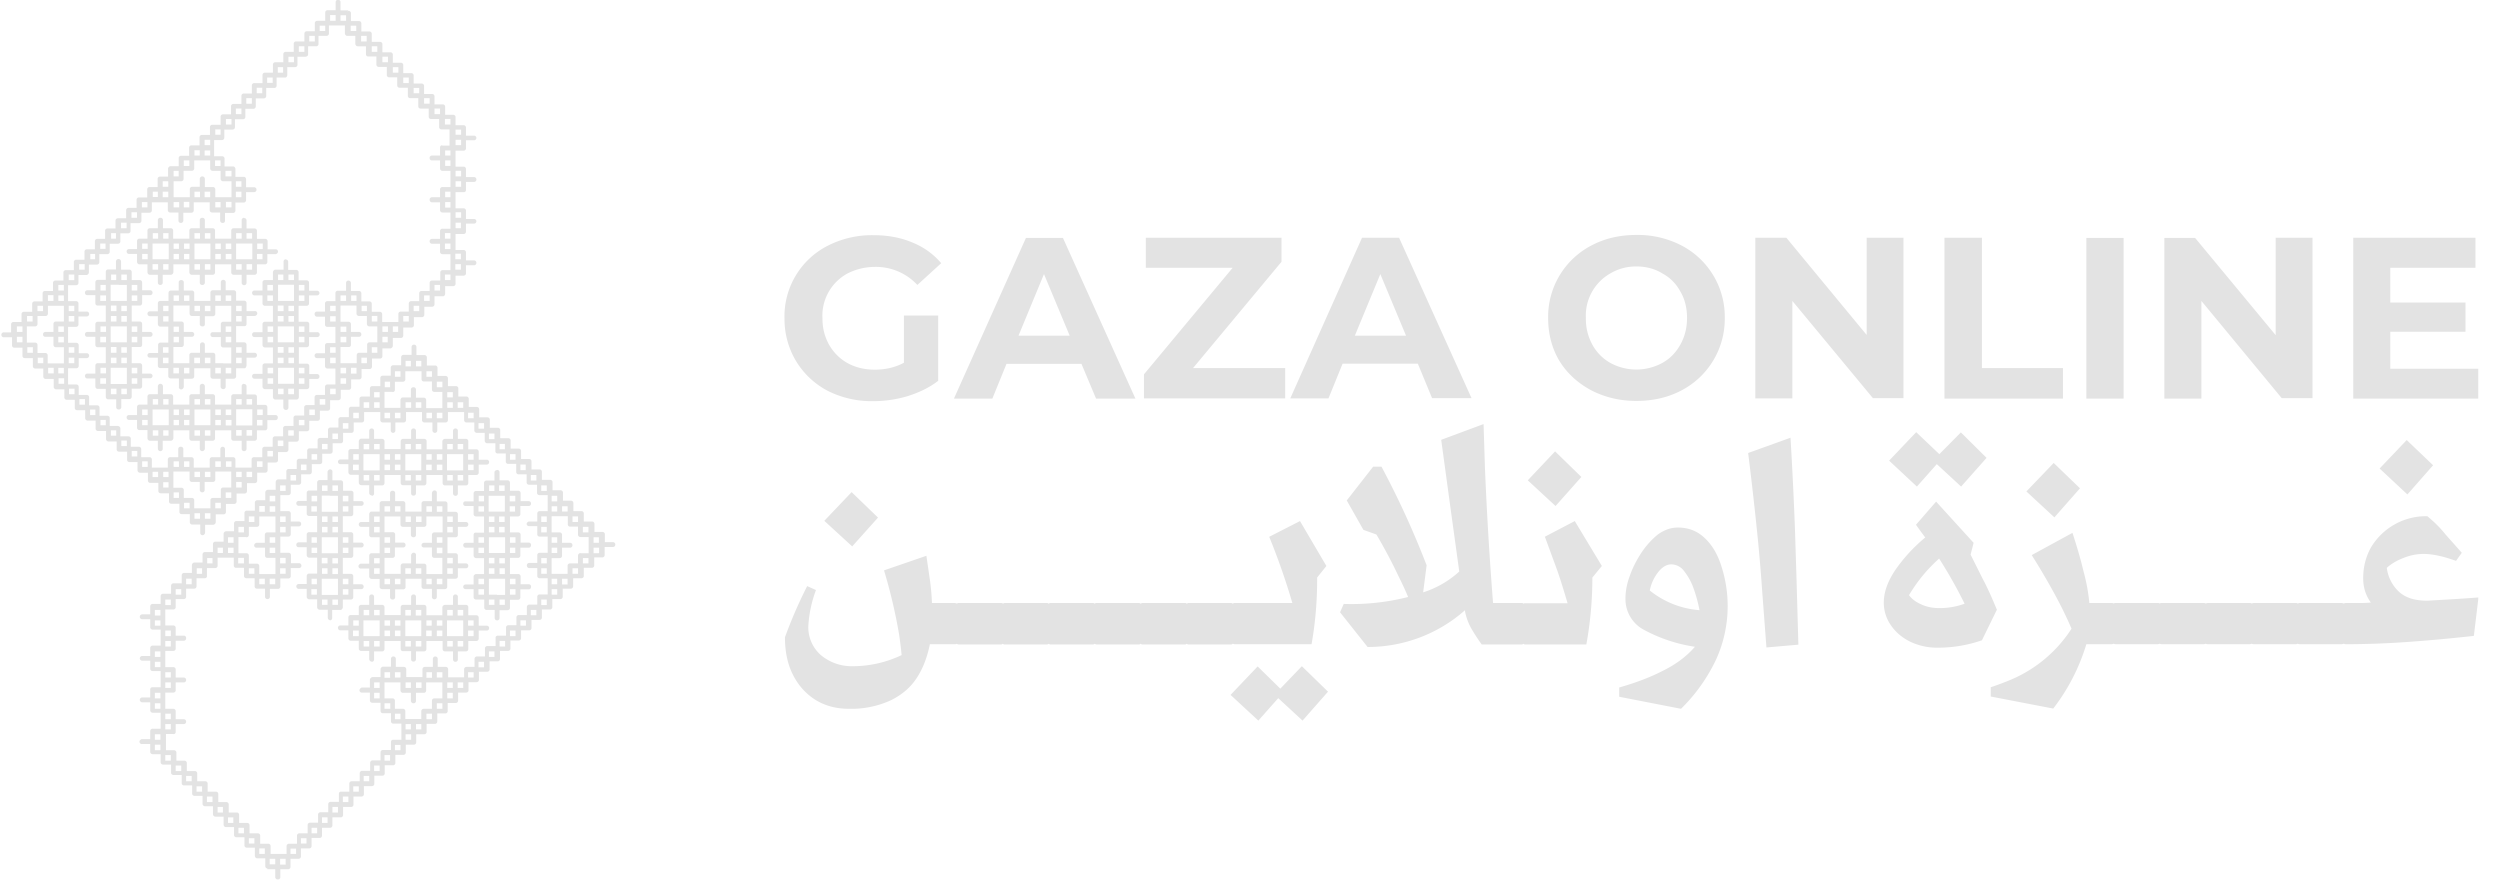 <svg xmlns="http://www.w3.org/2000/svg" width="108" height="38" fill="none"><g fill="#e3e3e3" clip-path="url(#a)"><path d="M10.62 15.86a.1.1 0 0 0 .03-.07v-.34H11a.1.1 0 0 0 .07-.03.1.1 0 0 0 .03-.08.1.1 0 0 0-.1-.1h-.35v-.35a.1.1 0 0 0-.1-.1h-.35v-.7h.35a.1.1 0 0 0 .07-.02.1.1 0 0 0 .03-.08v-.34H11a.1.1 0 0 0 .07-.03.1.1 0 0 0-.08-.18h-.34v-.35a.1.1 0 0 0-.1-.1h-.35v-.35a.1.1 0 0 0-.1-.1h-.35v-.34a.1.1 0 0 0-.11-.11.1.1 0 0 0-.1.1v.35h-.35a.1.1 0 0 0-.1.1V13h-.7v-.34a.1.1 0 0 0-.1-.11h-.35v-.34a.1.1 0 0 0-.1-.11.1.1 0 0 0-.12.1v.35h-.34a.1.1 0 0 0-.1.1V13h-.35a.1.1 0 0 0-.11.1v.35h-.35a.1.1 0 0 0-.1.1c0 .06.05.11.1.11h.35V14c0 .06.05.11.1.11h.35v.69h-.34a.1.1 0 0 0-.1.1v.35h-.35a.1.1 0 0 0-.11.1c0 .06.05.1.1.1h.35v.35c0 .06.05.1.1.1h.35v.35c0 .06.05.1.11.1h.35v.35a.1.1 0 0 0 .18.08.12.12 0 0 0 .03-.08v-.34h.35a.1.1 0 0 0 .1-.1v-.35h.7v.34c0 .06.04.11.1.11h.34v.34c0 .06.05.11.11.11a.1.1 0 0 0 .08-.03.1.1 0 0 0 .03-.08v-.34h.34a.1.1 0 0 0 .08-.03.1.1 0 0 0 .03-.08v-.34h.34a.1.1 0 0 0 .08-.03Zm-.18-.86v.24h-.24V15zm-.45-.21h-.24v-.24h.24zm0-.45h-.24v-.24h.24zm.45-.45h-.24v-.24h.24zm0-.68v.23h-.24v-.23zm-.45-.45V13h-.24v-.24zm-.69 0h.24V13H9.3zm-.21.45v.23h-.24v-.23zm-.45 0v.23H8.4v-.23zm-.46-.45V13h-.23v-.24zm-.68 0h.23V13H7.5zm-.45.45h.23v.23h-.23zm0 .68v-.23h.23v.23zm.45.22h.23v.23H7.5zm0 .44h.23v.24H7.5zm-.46.45h.24v.24h-.24zm0 .69v-.24h.24v.24zm.45.44v-.24h.24v.24H7.5Zm.7 0h-.24v-.24h.23v.24Zm.2-.44v-.24h.25v.24H8.4Zm.46 0v-.24h.24v.24zm.45.44v-.24h.24v.24zm.69 0h-.24v-.24h.24zm-.35-.44H9.3v-.35a.1.1 0 0 0-.11-.1h-.34v-.35a.1.1 0 0 0-.11-.1.1.1 0 0 0-.1.1v.35h-.35a.1.1 0 0 0-.11.1v.35h-.69v-.7h.34a.1.1 0 0 0 .11-.1v-.34h.35a.1.1 0 0 0 .07-.03.1.1 0 0 0 .03-.07.1.1 0 0 0-.1-.11h-.35V14a.1.1 0 0 0-.1-.11h-.35v-.69h.7v.34c0 .06.04.11.1.11h.34V14c0 .06.05.1.11.1a.1.1 0 0 0 .08-.02.1.1 0 0 0 .03-.08v-.34h.34a.1.1 0 0 0 .08-.03.1.1 0 0 0 .03-.07v-.35h.69v.69h-.35a.1.1 0 0 0-.1.1v.35h-.35a.1.1 0 0 0-.1.1c0 .06.04.11.1.11h.35v.35c0 .05.04.1.1.1h.35v.69h-.35Zm.56-.24h.24v.24h-.24zm4.86-15h-.35V.1a.1.1 0 0 0-.1-.11.1.1 0 0 0-.11.1v.35h-.35a.1.1 0 0 0-.1.1V.9h-.35a.1.1 0 0 0-.1.1v.35h-.35a.1.1 0 0 0-.1.1v.34h-.35a.1.1 0 0 0-.11.11v.34h-.35a.1.1 0 0 0-.1.11v.34h-.35a.1.1 0 0 0-.1.1v.35h-.35a.1.1 0 0 0-.1.1v.35h-.35a.1.1 0 0 0-.11.1v.35h-.35a.1.1 0 0 0-.1.1v.35h-.35a.1.1 0 0 0-.1.1v.35h-.35a.1.1 0 0 0-.1.1v.35h-.35a.1.1 0 0 0-.11.1v.34h-.35a.1.1 0 0 0-.1.11v.34h-.35a.1.1 0 0 0-.1.1v.35h-.35a.1.1 0 0 0-.1.1v.35h-.35c-.06 0-.1.05-.11.1v.35h-.34a.1.1 0 0 0-.11.1v.35h-.35a.1.1 0 0 0-.1.1v.35H6a.1.1 0 0 0-.1.1v.35h-.35a.1.1 0 0 0-.1.1v.35H5.1a.1.1 0 0 0-.11.1v.34h-.35a.1.1 0 0 0-.1.11v.34H4.2a.1.1 0 0 0-.1.1v.35h-.35a.1.1 0 0 0-.1.1v.35H3.3a.1.1 0 0 0-.11.1v.35h-.35a.1.1 0 0 0-.1.1v.35h-.35a.1.1 0 0 0-.1.1v.35h-.35a.1.1 0 0 0-.1.1v.35h-.35a.1.1 0 0 0-.1.1v.35h-.35a.1.1 0 0 0-.11.1v.34H.58a.1.1 0 0 0-.1.11v.34h-.3a.1.1 0 0 0-.12.11c0 .06.05.1.1.1h.36v.35c0 .06.04.1.1.1h.35v.35c0 .06.04.1.1.1h.35v.35c0 .06.05.1.1.1h.35v.35c0 .06.05.1.1.1h.35v.35c0 .05.05.1.11.1h.35v.35c0 .05.04.1.1.1h.35v.35c0 .06.04.1.1.1h.35v.35c0 .05.05.1.1.1h.35v.35c0 .05.05.1.1.1h.35v.34c0 .06.05.11.1.11h.36v.34c0 .06.04.1.1.1h.35v.35c0 .06.04.1.1.1h.35v.35c0 .06.05.11.1.11h.35v.34c0 .06.05.1.1.1h.35v.35c0 .06.05.1.11.1h.35v.35c0 .06.04.1.1.1h.35v.35c0 .06.04.1.1.1h.35v.35c0 .06.05.1.1.1h.35v.35a.1.1 0 0 0 .18.07.1.1 0 0 0 .03-.07v-.34h.35c.03 0 .06-.02.08-.04a.1.1 0 0 0 .03-.07v-.34h.34a.1.1 0 0 0 .1-.1v-.35h.35c.03 0 .06-.01.08-.03a.1.1 0 0 0 .03-.08v-.34h.34a.1.1 0 0 0 .08-.03.1.1 0 0 0 .03-.07v-.35H11a.1.1 0 0 0 .11-.1v-.35h.35a.1.1 0 0 0 .07-.03.1.1 0 0 0 .03-.07v-.34h.35a.1.1 0 0 0 .1-.11v-.34h.35c.03 0 .05-.02.07-.03a.1.1 0 0 0 .03-.08v-.34h.35a.1.1 0 0 0 .1-.1v-.35h.35a.1.1 0 0 0 .1-.1v-.35h.35c.03 0 .06-.01.08-.03a.1.1 0 0 0 .03-.07v-.34h.34a.1.1 0 0 0 .1-.11v-.34h.35c.03 0 .06-.02.08-.03a.12.12 0 0 0 .03-.08v-.34h.34a.1.1 0 0 0 .08-.03.1.1 0 0 0 .03-.08v-.34h.35a.1.1 0 0 0 .07-.03.1.1 0 0 0 .03-.08v-.34h.35c.03 0 .05 0 .07-.03a.1.1 0 0 0 .03-.07v-.35h.35a.1.1 0 0 0 .1-.1v-.34h.35c.03 0 .05-.02.07-.04a.1.1 0 0 0 .03-.07v-.34h.35a.1.1 0 0 0 .1-.1v-.35h.35c.03 0 .06-.01.08-.03a.1.1 0 0 0 .03-.08v-.34h.34a.1.1 0 0 0 .08-.03.1.1 0 0 0 .03-.07v-.35h.34a.1.1 0 0 0 .1-.1v-.35h.35a.1.1 0 0 0 .08-.03.12.12 0 0 0 .03-.07v-.34h.34a.1.1 0 0 0 .11-.11v-.34h.34c.04 0 .06-.02.08-.03a.1.1 0 0 0 .03-.08v-.34h.35a.1.1 0 0 0 .1-.1.1.1 0 0 0-.1-.11h-.35v-.35a.1.1 0 0 0-.1-.1h-.35v-.69h.34c.04 0 .06-.01.08-.03a.1.1 0 0 0 .03-.07v-.35h.35a.1.1 0 0 0 .07-.03.1.1 0 0 0 .03-.07.1.1 0 0 0-.1-.1h-.35V9.1a.1.1 0 0 0-.1-.1h-.35v-.7h.34a.1.1 0 0 0 .08-.02.1.1 0 0 0 .03-.08v-.34h.35a.1.1 0 0 0 .07-.03.1.1 0 0 0 .03-.08.1.1 0 0 0-.1-.1h-.35V7.3a.1.1 0 0 0-.1-.1h-.35v-.69h.34a.1.1 0 0 0 .08-.03.1.1 0 0 0 .03-.07v-.35h.35a.1.1 0 0 0 .07-.03.1.1 0 0 0 .03-.07.1.1 0 0 0-.1-.1h-.35v-.35a.1.1 0 0 0-.1-.1h-.35v-.35a.1.1 0 0 0-.11-.1h-.34v-.35a.1.1 0 0 0-.11-.1h-.35v-.35a.1.1 0 0 0-.1-.1h-.35v-.35a.1.1 0 0 0-.1-.1h-.35v-.34a.1.1 0 0 0-.1-.11h-.35v-.34a.1.1 0 0 0-.1-.11h-.35v-.35a.1.1 0 0 0-.11-.1h-.34v-.34a.1.1 0 0 0-.11-.11h-.35v-.34a.1.1 0 0 0-.1-.11h-.35v-.34a.1.1 0 0 0-.1-.11h-.35V.58a.1.1 0 0 0-.1-.11l-.05.03.04-.05Zm-.8.2h.24V.9h-.24V.66Zm-.45.46h.24v.23h-.24zm-.45.44h.24v.24h-.24zm-.45.45h.24v.24h-.24zm-.45.45h.24v.24h-.24zM12 2.9h.23v.24H12zm-.46.45h.24v.23h-.24zm-.45.44h.24v.24h-.24V3.8Zm-.45.45h.24v.24h-.24zm-.45.45h.24v.24h-.24zm-.45.45H10v.24h-.24v-.24Zm-.45.45h.24v.23H9.3V5.6Zm-.45.45h.24v.23h-.24zm.24.45v.23h-.24V6.5h.24Zm1.11 1.58v-.24h.24v.24zm.24.2v.25h-.24v-.24h.24Zm-.69-.65v-.24H10v.24h-.24Zm-.45-.45v-.24h.24v.24H9.3Zm-.9-.68h.24v.23H8.4V6.5Zm-.45.44h.24v.24h-.24zm-.45.45h.23v.24H7.5v-.24Zm.34.45a.1.1 0 0 0 .1-.1v-.35h.35c.03 0 .06-.01.08-.03a.1.1 0 0 0 .03-.07v-.35h.69v.35c0 .05.05.1.1.1h.35v.35c0 .05.05.1.1.1H10v.69h-.7v-.34a.1.1 0 0 0-.1-.1h-.35v-.35a.1.1 0 0 0-.22 0v.34H8.3a.1.1 0 0 0-.1.1v.35h-.7v-.69h.35Zm1.01.45h.24v.24h-.24zm-.21.24H8.4v-.24h.24v.24Zm.9.2v.24H9.3v-.23h.24Zm.21 0H10v.24h-.24v-.23Zm-1.8 0h.24v.24h-.24v-.23Zm-.22.24H7.5v-.23h.24v.23Zm-.69-1.13h.24v.24h-.24zm.24.45v.24h-.24v-.24zm-.69 0h.24v.23H6.6v-.23Zm-.45.45h.24v.23h-.24zm-.45.44h.24v.24h-.24zm-.45.45h.24v.24h-.24zm-.45.45h.23v.24H4.8v-.24Zm-.45.45h.23v.23h-.23zm-.45.45h.23v.23H3.9v-.23Zm-.46.44h.24v.24h-.24zm-.45.45h.24v.24h-.24zm-.45.45h.24v.24h-.24zm.24.45V13h-.24v-.24zm.21.68v-.23h.24v.23zm.24.21v.24h-.24v-.24zm-1.14-.9h.24V13h-.24v-.24Zm-.45.46h.24v.23h-.24zm-.45.44h.24v.24h-.24zm.34.45a.1.1 0 0 0 .08-.03.1.1 0 0 0 .03-.07v-.35h.34a.1.1 0 0 0 .11-.1v-.34h.69v.68h-.35a.1.1 0 0 0-.1.11v.34h-.35a.1.1 0 0 0-.1.11c0 .06.04.1.1.1h.35v.35c0 .06.05.1.1.1h.35v.7h-.7v-.35a.1.1 0 0 0-.1-.1h-.34v-.35a.1.1 0 0 0-.11-.1h-.35v-.7zm1.46 1.14V15h.24v.24zm.24.2v.25h-.24v-.24h.24Zm-.5-.65h-.19v-.24h.24v.24zm-.19-.45v-.24h.24v.24zm.24 1.55v.24h-.24v-.24zM.73 14.1h.24v.24H.73zm0 .69v-.24h.24v.24zm.45.45V15h.24v.24zm.45.45v-.24h.24v.24zm.45.44v-.24h.24v.24zm.45.45v-.24h.24v.24zm.45.45v-.24h.24v.24zm.45.45v-.24h.24v.24zm.46.45v-.24h.23v.24H3.9Zm.45.45v-.24h.23v.23h-.23Zm.45.44v-.23h.23v.23H4.8Zm.45.45v-.24h.24v.24zm.45.45v-.24h.24v.24zm.45.45v-.24h.24v.24zm.45.44v-.23h.24v.23H6.6Zm.46-.23h.23v.23h-.23zm0 .68v-.23h.23v.23zm.45.45v-.24h.23v.24zm.45.45v-.24h.24v.24zm.45.45v-.24h.24v.24zm.69 0h-.24v-.24h.24zm.45-.45H9.3v-.24h.24zm.45-.45h-.24v-.24h.24zm-.35-.45a.1.1 0 0 0-.1.1v.35h-.35a.1.1 0 0 0-.1.1v.35h-.7v-.34a.1.1 0 0 0-.1-.11h-.35v-.34a.1.1 0 0 0-.1-.1h-.35v-.7h.7v.35c0 .05.04.1.1.1h.34v.35c0 .05.05.1.11.1a.1.1 0 0 0 .1-.1v-.35h.35a.1.1 0 0 0 .08-.03.1.1 0 0 0 .03-.07v-.35h.69v.69h-.34Zm-1-.45H8.4v-.23h.24zm.21-.23h.24v.23h-.24zm-.9-.21v-.24h.23v.24zm-.22 0H7.5v-.24h.23zm1.8 0H9.3v-.24h.24v.24Zm.22-.24H10v.24h-.24v-.24Zm.7 1.13h-.25v-.24h.24v.24Zm-.25-.45v-.23h.24v.23zm.7 0h-.25v-.23h.24v.23Zm.44-.44h-.24v-.24h.24zm.45-.45h-.24v-.24h.24zm.45-.45H12v-.24h.24zm.46-.45h-.25v-.23h.24v.23Zm.45-.45h-.24v-.23h.24zm.45-.44h-.24v-.24h.24zm.45-.45h-.24v-.24h.24zm.45-.45h-.24v-.24h.24zm.45-.45h-.24v-.24h.24zm-.24-.45v-.24h.24v.24zm-.21-.68v.24h-.24v-.24zm-.24-.21V15h.24v.24zm1.14.9h-.24v-.25h.24v.24Zm.45-.45h-.24v-.24h.24zm.45-.45h-.24V15h.24zm-.34-.45a.1.1 0 0 0-.1.1v.35h-.35a.1.1 0 0 0-.1.1v.35h-.7v-.7h.34c.03 0 .06 0 .08-.02a.1.1 0 0 0 .03-.07v-.35h.35a.1.1 0 0 0 .07-.03.1.1 0 0 0 .03-.07.1.1 0 0 0-.1-.11h-.35V14a.1.1 0 0 0-.1-.1h-.35v-.7h.69v.35c0 .05.05.1.1.1h.35V14c0 .05.05.1.1.1h.35v.69zm-1.46-1.13v.23h-.24v-.23zm-.24-.22v-.23h.24v.23zm.7.67v.23h-.25v-.23h.24Zm0 .44v.24h-.25v-.24h.24Zm.66-1.1v-.24h.23v.23h-.23Zm.68.2v.24h-.24v-.24zM15.17 13v-.24h.23V13zm-.22 0h-.24v-.24h.24zm1.8 1.79h-.23v-.24h.23zm-.23-.45v-.24h.24v.24zm.69 0h-.24v-.24h.23v.24Zm.45-.45h-.24v-.24h.24zm.45-.45h-.24v-.23h.24zm.45-.44h-.24v-.24h.24zm.45-.45h-.24v-.24h.24zm.45-.45h-.24v-.24h.24zm.45-.45h-.24v-.24h.24zm0-.68v.23h-.24v-.24h.24Zm-.45-.21h-.24v-.24h.24zm0-.45h-.24v-.24h.24zm.46-.45h-.24v-.24h.23v.24Zm0-.69v.24h-.24v-.24zm-.46-.2h-.23v-.24h.23v.23Zm0-.45h-.23v-.24h.23zm.46-.45h-.24v-.24h.24zm0-.69v.24h-.24v-.24zm-.46-.21h-.23v-.24h.23zm0-.45h-.23V6.5h.23v.23Zm-.34-.45a.1.1 0 0 0-.11.11v.34h-.34a.1.1 0 0 0-.11.11c0 .06.04.1.1.1h.35v.35c0 .06.05.1.1.1h.35v.7h-.34a.1.1 0 0 0-.11.1v.34h-.35a.1.1 0 0 0-.1.1c0 .07.04.12.1.12h.35v.34c0 .06.05.1.1.1h.35v.7h-.34a.1.1 0 0 0-.11.1v.34h-.35a.1.1 0 0 0-.1.1c0 .07.05.11.1.11h.35v.35c0 .06.05.1.1.1h.35v.69h-.34a.1.1 0 0 0-.1.1v.35h-.35a.1.1 0 0 0-.11.1v.35h-.35a.1.1 0 0 0-.1.1v.34h-.35a.1.1 0 0 0-.1.11v.34h-.35a.1.1 0 0 0-.1.1v.35h-.7v-.34a.1.1 0 0 0-.1-.1h-.35v-.35a.1.1 0 0 0-.1-.1h-.35v-.35a.1.1 0 0 0-.11-.1h-.34v-.35c0-.06-.06-.1-.11-.1a.1.1 0 0 0-.1.1v.34h-.35a.1.1 0 0 0-.11.11v.34h-.35a.1.1 0 0 0-.1.1v.35h-.35a.1.1 0 0 0-.1.1c0 .07.04.12.1.12h.35v.34c0 .06.04.1.1.1h.35v.7h-.35a.1.1 0 0 0-.1.1v.34h-.35a.1.1 0 0 0-.1.1c0 .06.04.11.1.11h.35v.35c0 .05.05.1.1.1h.35v.69h-.34a.1.1 0 0 0-.11.1v.35h-.35a.1.1 0 0 0-.1.1v.34h-.35a.1.1 0 0 0-.1.11v.34h-.35a.1.1 0 0 0-.11.11v.34h-.35a.1.1 0 0 0-.1.11v.34h-.35a.1.1 0 0 0-.1.1v.35h-.35a.1.1 0 0 0-.1.1v.35h-.35a.1.1 0 0 0-.11.1v.35h-.7v-.35a.1.1 0 0 0-.1-.1h-.35v-.35a.1.1 0 0 0-.1-.1.1.1 0 0 0-.1.1v.35h-.35a.1.1 0 0 0-.11.1v.35h-.69v-.35a.1.1 0 0 0-.1-.1h-.35v-.35a.1.1 0 0 0-.1-.1.1.1 0 0 0-.12.1v.35h-.34a.1.1 0 0 0-.11.1v.35h-.69v-.35a.1.1 0 0 0-.1-.1H6.1v-.35a.1.1 0 0 0-.1-.1h-.35v-.34a.1.1 0 0 0-.1-.11H5.2v-.34c0-.06-.05-.1-.11-.11h-.35v-.34a.1.1 0 0 0-.1-.1H4.3v-.35a.1.1 0 0 0-.1-.1h-.35v-.35a.1.1 0 0 0-.1-.1H3.4v-.35a.1.1 0 0 0-.11-.1h-.35v-.7h.35a.1.1 0 0 0 .08-.03.1.1 0 0 0 .03-.07v-.34h.34a.1.1 0 0 0 .08-.03.1.1 0 0 0 .03-.08.1.1 0 0 0-.1-.1H3.4v-.35a.1.1 0 0 0-.11-.1h-.35v-.69h.35a.1.1 0 0 0 .07-.03.1.1 0 0 0 .03-.08v-.34h.35a.1.1 0 0 0 .08-.03.1.1 0 0 0 .03-.07.1.1 0 0 0-.11-.11h-.35v-.34a.1.1 0 0 0-.1-.11h-.35v-.69h.35a.1.1 0 0 0 .1-.1v-.34h.35a.1.1 0 0 0 .07-.04.1.1 0 0 0 .03-.07v-.34h.35a.1.1 0 0 0 .07-.03.1.1 0 0 0 .03-.08v-.34h.35a.1.1 0 0 0 .07-.03.1.1 0 0 0 .03-.08v-.34h.35c.03 0 .06-.01.08-.03a.1.1 0 0 0 .03-.07v-.35h.34a.1.1 0 0 0 .1-.1v-.34H6a.1.1 0 0 0 .08-.03.1.1 0 0 0 .03-.08v-.34h.34a.1.1 0 0 0 .08-.03.1.1 0 0 0 .03-.08v-.34h.69v.34c0 .06.05.1.1.1h.36v.35c0 .06.04.1.1.1a.1.1 0 0 0 .07-.02.12.12 0 0 0 .04-.08v-.34h.34a.1.1 0 0 0 .08-.03.1.1 0 0 0 .03-.08v-.34h.69v.34c0 .06.05.1.1.1h.35v.35c0 .06.05.1.1.1a.1.1 0 0 0 .08-.02.1.1 0 0 0 .03-.08V9.2h.35a.1.1 0 0 0 .1-.1v-.35h.35a.1.1 0 0 0 .08-.03.1.1 0 0 0 .03-.08V8.3h.34a.1.1 0 0 0 .08-.03.1.1 0 0 0 .03-.08.1.1 0 0 0-.11-.1h-.34v-.34a.1.1 0 0 0-.11-.11h-.35V7.3c0-.06-.05-.11-.1-.11H9.7v-.34a.1.1 0 0 0-.1-.1h-.35v-.7h.34a.1.1 0 0 0 .1-.1V5.6h.35c.03 0 .06-.02.08-.03a.12.12 0 0 0 .03-.08v-.34h.34a.1.1 0 0 0 .11-.1V4.7h.35a.1.1 0 0 0 .07-.03.12.12 0 0 0 .03-.08v-.34h.35a.1.1 0 0 0 .07-.03.1.1 0 0 0 .03-.08V3.8h.35a.1.1 0 0 0 .1-.1v-.35h.35c.03 0 .06 0 .08-.03a.1.1 0 0 0 .03-.07V2.9h.34a.1.1 0 0 0 .1-.11v-.34h.35c.03 0 .06-.02.08-.03a.1.1 0 0 0 .03-.08V2h.34a.1.1 0 0 0 .08-.03.1.1 0 0 0 .03-.08v-.34h.34c.03 0 .06-.01.08-.03a.1.1 0 0 0 .03-.08V1.1h.69v.34c0 .06.05.11.1.11h.35v.34c0 .06.05.11.11.11h.35v.34c0 .06.04.1.1.1h.35v.35c0 .06.05.1.1.1h.35v.35c0 .06.05.1.1.1h.35v.35c0 .06.05.1.1.1h.36v.35c0 .06.04.1.1.1h.35v.35c0 .06.04.1.1.1h.35v.35c0 .06.04.1.1.1h.35v.35c0 .06.05.1.1.1h.35v.7h-.35l.05-.03Zm.8 0h-.24v-.23h.24zm0-.68v.23h-.24V5.6h.24Zm-.46-.45v.24h-.24v-.24zm-.45-.45v.24h-.24v-.24zm-.45-.45v.24h-.24v-.24zm-.45-.44v.23h-.24V3.8zm-.45-.45v.24h-.24v-.24zm-.45-.45v.24h-.24V2.9zm-.45-.45v.24h-.24v-.24zM16.3 2v.24h-.24V2zm-.46-.45v.24h-.24v-.24zm-.45-.44v.23h-.24v-.23zM14.95.9h-.24V.66h.24zm-4.4 8.51a.1.1 0 0 0-.11.1v.35h-.35a.1.1 0 0 0-.1.1v.35h-.7v-.34a.1.1 0 0 0-.1-.11h-.34v-.34a.1.1 0 0 0-.11-.11.1.1 0 0 0-.11.1v.35h-.34a.1.1 0 0 0-.11.1v.35h-.7v-.35a.1.1 0 0 0-.1-.1h-.34v-.34a.1.1 0 0 0-.11-.11.1.1 0 0 0-.11.1v.35h-.35a.1.1 0 0 0-.1.1v.35h-.35a.1.1 0 0 0-.1.1v.35h-.35a.1.1 0 0 0-.1.1c0 .06.04.11.1.11h.35v.34c0 .06.05.11.1.11h.35v.34c0 .06.05.11.1.11h.35v.34c0 .06.05.1.1.1a.1.1 0 0 0 .11-.1v-.34h.35a.1.1 0 0 0 .07-.03.11.11 0 0 0 .04-.08v-.34h.69v.34c0 .06.05.11.1.11h.35v.34c0 .06.05.1.1.1a.1.1 0 0 0 .08-.02.11.11 0 0 0 .04-.08v-.34h.34a.1.1 0 0 0 .1-.1v-.35h.7v.35c0 .05.04.1.1.1h.35v.35c0 .05.05.1.1.1.04 0 .06-.01.08-.03a.1.1 0 0 0 .03-.08v-.34H11a.1.1 0 0 0 .07-.03.1.1 0 0 0 .03-.07v-.35h.35a.1.1 0 0 0 .07-.03.1.1 0 0 0 .03-.07v-.34h.35c.03 0 .06-.02.08-.04a.1.1 0 0 0 .03-.07.1.1 0 0 0-.1-.1h-.35v-.35a.1.1 0 0 0-.11-.1h-.35v-.35a.1.1 0 0 0-.1-.1h-.35v-.35a.1.1 0 0 0-.1-.1h-.01V9.4Zm-.35.66h.24v.24h-.24zm-.21.45v.24h-.24v-.24zm-.45 0v.24H9.3v-.24zm-.45-.45v.24h-.24v-.24zm-.7 0h.25v.24H8.4v-.24Zm-.2.45v.23h-.24v-.23h.23Zm-.46 0v.23H7.5v-.23zm-.45-.45v.24h-.23v-.24zm-.69 0h.24v.24H6.6v-.24Zm-.45.45h.24v.23h-.24zm0 .68v-.23h.24v.23zm.45.45v-.24h.24v.24H6.6Zm.7 0h-.24v-.24h.23v.24Zm-.35-.45h-.35v-.68h.7v.68zm.56 0v-.23h.23v.23zm.45 0v-.23h.23v.23zm.45.45v-.24h.24v.24zm.69 0h-.24v-.24h.24zm-.35-.45H8.4v-.68h.69v.68zm.56 0v-.23h.24v.23zm.45 0v-.23H10v.23h-.24Zm.45.45v-.24h.24v.24zm.7 0h-.25v-.24h.24v.24Zm-.35-.45h-.35v-.68h.7v.68zm.8 0h-.25v-.23h.24v.23Zm0-.68v.24h-.24v-.24h.23Zm-.46-.45v.24h-.24v-.24zm1.46 1.13a.1.1 0 0 0-.1.11v.34h-.35c-.06 0-.1.05-.11.11v.34h-.34a.1.1 0 0 0-.11.1v.35h-.35a.1.1 0 0 0-.1.1c0 .06.04.11.1.11h.35v.35c0 .05.05.1.1.1h.35v.69h-.34a.1.1 0 0 0-.11.1v.35h-.35a.1.1 0 0 0-.1.1c0 .07.04.11.1.11h.35v.34c0 .06.05.11.1.11h.35v.69h-.34a.1.1 0 0 0-.11.1v.35h-.35a.1.1 0 0 0-.1.1c0 .06.04.11.1.11h.35v.34c0 .06.05.11.1.11h.35v.34c0 .06.05.11.1.11h.35v.34c0 .06.05.11.11.11a.1.1 0 0 0 .08-.03.1.1 0 0 0 .03-.07v-.35h.34a.1.1 0 0 0 .08-.03.1.1 0 0 0 .03-.07v-.35h.34a.1.1 0 0 0 .08-.03.1.1 0 0 0 .03-.07v-.34h.34a.1.1 0 0 0 .1-.11.1.1 0 0 0-.1-.1h-.34v-.35a.1.1 0 0 0-.1-.1h-.35V15h.34a.1.1 0 0 0 .1-.1v-.34h.35a.1.1 0 0 0 .08-.03.1.1 0 0 0 .03-.08.1.1 0 0 0-.11-.1h-.34V14a.1.1 0 0 0-.11-.1h-.35v-.69h.35a.1.1 0 0 0 .07-.03.1.1 0 0 0 .03-.07v-.35h.35a.1.1 0 0 0 .1-.1.1.1 0 0 0-.1-.1h-.35v-.35a.1.1 0 0 0-.1-.1h-.35v-.35a.1.1 0 0 0-.1-.1h-.35v-.35a.1.1 0 0 0-.1-.1h-.01l.01-.02Zm-.34.66h.23v.24h-.23zm-.46.45h.24v.24h-.24zm0 .69v-.24h.24V13zm.45.2h.25v.24H12v-.23Zm0 .45h.25v.24H12zm-.44.45h.24v.24h-.24zm0 .69v-.24h.24v.24zm.45.2h.24v.25H12V15Zm0 .46h.24v.24H12v-.24Zm-.45.44h.24v.24h-.24zm0 .69v-.24h.24v.24zm.45.45v-.24h.24v.24H12Zm.69 0h-.25v-.24h.25zm-.35-.45h-.34v-.69h.69v.69zm.8 0h-.24v-.24h.24zm0-.69v.24h-.24v-.24zm-.45-.2h-.24v-.24h.24zm0-.45h-.24V15h.24zm-.7-.45v-.69h.7v.69zm1.15 0h-.24v-.24h.24zm0-.69v.24h-.24v-.24zm-.45-.2h-.24v-.25h.24v.24Zm0-.46h-.24v-.23h.24zm-.35-.44h-.34v-.7h.69v.7zm.8 0h-.24v-.24h.24zm0-.69v.24h-.24v-.24zm-.45-.45v.24h-.24v-.24zm-2.15 4.72a.1.1 0 0 0-.11.1v.35h-.35a.1.1 0 0 0-.1.1v.35h-.7v-.34a.1.1 0 0 0-.1-.11h-.34v-.34a.1.1 0 0 0-.22 0v.34h-.34a.1.1 0 0 0-.11.1v.35h-.7v-.35a.1.1 0 0 0-.1-.1h-.34v-.34a.1.1 0 0 0-.22 0v.34h-.35a.1.1 0 0 0-.1.1v.35h-.35a.1.1 0 0 0-.1.1v.35h-.35a.1.1 0 0 0-.1.1c0 .06.04.11.1.11h.35v.34c0 .06.05.1.1.1h.35v.35c0 .06.05.11.1.11h.35v.34c0 .06.05.11.1.11a.1.1 0 0 0 .08-.03.1.1 0 0 0 .03-.08v-.34h.35a.1.1 0 0 0 .07-.03.11.11 0 0 0 .04-.08v-.34h.69v.34c0 .06.04.11.1.11h.35v.34c0 .06.05.11.1.11a.1.1 0 0 0 .08-.03.1.1 0 0 0 .04-.07v-.35h.34a.1.1 0 0 0 .1-.1v-.35h.7v.35c0 .05.04.1.1.1h.35v.35c0 .05.04.1.1.1a.1.1 0 0 0 .08-.03.1.1 0 0 0 .03-.08v-.34h.34a.1.1 0 0 0 .08-.03.1.1 0 0 0 .03-.07v-.35h.34c.03 0 .06 0 .08-.03a.1.1 0 0 0 .03-.07v-.34h.35a.1.1 0 0 0 .1-.1.1.1 0 0 0-.1-.12h-.35v-.34a.1.1 0 0 0-.1-.1h-.35v-.35a.1.1 0 0 0-.1-.1h-.35v-.35a.1.1 0 0 0-.11-.1v-.01Zm-.35.66h.24v.24h-.24zm-.21.45v.24h-.24v-.24zm-.45 0v.24H9.3v-.24zm-.45-.45v.24h-.24v-.24zm-.7 0h.25v.24H8.4v-.24Zm-.2.45v.24h-.24v-.24h.23Zm-.46 0v.24H7.5v-.24zm-.45-.45v.24h-.23v-.24zm-.69 0h.24v.24H6.6v-.24Zm-.45.45h.24v.24h-.24zm0 .68v-.23h.24v.23zm.57.45H6.6v-.23h.24v.23h-.12Zm.57 0h-.23v-.23h.23zm-.34-.45h-.35v-.68h.7v.68zm.56 0v-.23h.23v.23zm.45 0v-.23h.23v.23zm.63.45H8.4v-.23h.24v.23h-.05Zm.5 0h-.23v-.23h.24v.23Zm-.68-.45v-.68h.69v.68h-.7Zm.9 0v-.23h.24v.23zm.45 0v-.23H10v.24h-.24Zm.45.45v-.24h.24v.24zm.7 0h-.25v-.24h.24v.24Zm-.35-.44h-.35v-.7h.7v.7zm.8 0h-.25v-.24h.24v.24Zm0-.69v.24h-.24v-.24h.23Zm-.46-.45v.24h-.24v-.24zm-5.76.45a.1.1 0 0 0 .08-.03.1.1 0 0 0 .03-.08v-.34h.34a.1.1 0 0 0 .08-.03.1.1 0 0 0 .03-.07v-.35h.34a.1.1 0 0 0 .08-.03.1.1 0 0 0 .03-.07v-.35h.35a.1.1 0 0 0 .07-.03.12.12 0 0 0 .03-.07.1.1 0 0 0-.1-.1h-.35v-.35a.1.1 0 0 0-.1-.1h-.35v-.7h.34a.1.1 0 0 0 .08-.02.14.14 0 0 0 .03-.08v-.34h.35a.1.1 0 0 0 .07-.03.1.1 0 0 0 .03-.07.1.1 0 0 0-.1-.11h-.35v-.35a.1.1 0 0 0-.1-.1h-.35v-.69h.34a.1.1 0 0 0 .08-.03.1.1 0 0 0 .03-.07v-.35h.34a.1.1 0 0 0 .08-.03.1.1 0 0 0 .03-.07.1.1 0 0 0-.1-.11h-.35v-.34a.1.1 0 0 0-.11-.1h-.34v-.35a.1.1 0 0 0-.11-.1h-.35v-.35a.1.1 0 0 0-.22 0v.34h-.34a.1.1 0 0 0-.1.11v.34h-.35a.1.1 0 0 0-.1.1v.35h-.35a.1.1 0 0 0-.1.1c0 .07.04.11.1.11h.35v.35c0 .06.04.1.1.1h.35v.7h-.35a.1.1 0 0 0-.1.1v.34h-.35a.1.1 0 0 0-.1.1c0 .07.04.11.1.11h.35v.35c0 .05.04.1.1.1h.35v.69h-.35a.1.1 0 0 0-.1.1v.35h-.35a.1.1 0 0 0-.1.1c0 .06.04.11.1.11h.35v.34c0 .06.04.11.1.11h.35v.34c0 .06.04.11.1.11h.35v.34c0 .06.05.1.1.1zm.35-.66h-.24v-.24h.24zm.45-.45h-.24v-.24h.24zm0-.69v.24h-.24v-.24zm-.45-.2h-.24v-.24h.24zm0-.45h-.24V15h.24zm.45-.45h-.24v-.24h.24zm0-.69v.24h-.24v-.24zm-.45-.2h-.24v-.25h.24v.24Zm0-.46h-.24v-.23h.24zm.45-.44h-.24v-.24h.24zm0-.69v.24h-.24v-.24zm-.45-.45v.24h-.24v-.24zm-.7 0h.24v.24H4.8v-.24Zm.35.45h.35V13h-.7v-.7h.35zm-.8 0h.24v.24h-.23v-.24Zm0 .69v-.24h.25V13h-.24Zm.46.2h.24v.24h-.24v-.23Zm0 .45h.24v.24h-.24zm.34.45h.35v.69h-.7v-.69zm-.8 0h.25v.24h-.24v-.24Zm0 .69v-.24h.25v.24h-.24Zm.46.2h.24v.25h-.24V15Zm0 .46h.24v.24h-.24zm.34.44h.35v.7h-.7v-.7zm-.8 0h.25v.24h-.24v-.24Zm0 .69v-.24h.25v.24h-.24Zm.46.45v-.24h.24v.24zm11.2 5.1a.1.1 0 0 0-.04.08v.34h-.35a.1.1 0 0 0-.07.03.1.1 0 0 0-.03.08c0 .06.05.1.1.1h.35v.35c0 .06.05.1.1.1h.35v.69h-.34a.1.1 0 0 0-.08.03.12.12 0 0 0-.03.08v.34h-.34a.1.1 0 0 0-.08.03.1.1 0 0 0 .08.18h.34v.34c0 .06.05.11.11.11h.34v.34c0 .06.05.1.11.1h.34v.35c0 .06.05.1.11.1a.1.1 0 0 0 .11-.1v-.34h.35a.1.1 0 0 0 .1-.1V25h.69v.34c0 .06.05.1.1.1h.35v.35c0 .06.05.1.11.1a.1.1 0 0 0 .1-.1v-.34h.35a.1.1 0 0 0 .1-.1V25h.35a.1.1 0 0 0 .11-.1v-.35h.35a.1.1 0 0 0 .1-.1.1.1 0 0 0-.1-.11h-.35V24a.1.1 0 0 0-.1-.1h-.35v-.69h.34a.1.1 0 0 0 .11-.1v-.35h.35a.1.1 0 0 0 .1-.1.1.1 0 0 0-.1-.11h-.35v-.34a.1.1 0 0 0-.1-.1h-.35v-.35a.1.1 0 0 0-.11-.1h-.35v-.35a.1.1 0 0 0-.18-.08.12.12 0 0 0-.03.08v.34h-.34a.1.1 0 0 0-.11.1v.35h-.7v-.34a.1.1 0 0 0-.1-.11h-.34v-.34a.1.1 0 0 0-.11-.11.1.1 0 0 0-.08.03.1.1 0 0 0-.03.08v.34h-.34a.1.1 0 0 0-.08.03.1.1 0 0 0-.03.08v.34h-.34a.1.1 0 0 0-.08.03H16Zm.17.87v-.24h.24V23zm.45.21h.24v.24h-.24zm0 .45h.24v.23h-.24zm-.45.45h.24v.23h-.24zm0 .68v-.24h.24v.24zm.45.45V25h.24v.24zm.7 0h-.25V25h.24v.24Zm.2-.45v-.24h.24v.24h-.23Zm.45 0v-.24h.24v.24zm.46.45V25h.23v.24zm.69 0h-.24V25h.24zm.45-.45h-.24v-.24h.24zm0-.69v.24h-.24v-.24zm-.45-.2h-.24v-.24h.24v.23Zm0-.45h-.24v-.24h.24zm.45-.45h-.24v-.24h.24zm0-.69v.24h-.24v-.24zm-.45-.44v.24h-.24v-.24zm-.7 0h.25v.24h-.24v-.24Zm-.2.44v.24h-.24v-.24h.23Zm-.46 0v.24h-.23v-.24zm-.45-.44v.23h-.24v-.23zm-.69 0h.24v.23h-.24zm.35.44h.34v.35c0 .06.05.1.11.1h.34v.35c0 .05.05.1.11.1a.1.1 0 0 0 .11-.1v-.35h.34a.1.1 0 0 0 .11-.1v-.35h.7V23h-.35a.1.1 0 0 0-.08.03.1.1 0 0 0-.03.07v.35h-.35a.1.1 0 0 0-.07.03.1.1 0 0 0-.03.07c0 .06.04.1.1.1h.35V24c0 .06.05.1.1.1h.35v.7h-.69v-.35a.1.1 0 0 0-.1-.1h-.35V24a.1.1 0 0 0-.18-.08.1.1 0 0 0-.03.08v.34h-.35a.1.1 0 0 0-.07.03.1.1 0 0 0-.03.08v.34h-.7v-.69h.35a.1.1 0 0 0 .1-.1v-.35h.35a.1.1 0 0 0 .11-.1.1.1 0 0 0-.1-.11h-.35v-.34a.1.1 0 0 0-.11-.11h-.35v-.68zm-.56.24h-.24v-.24h.24zm-4.85 15h.34v.34c0 .06.05.1.1.1a.1.1 0 0 0 .12-.1v-.34h.34a.1.1 0 0 0 .1-.1v-.35h.35a.1.1 0 0 0 .1-.1v-.35h.35a.1.1 0 0 0 .11-.1v-.35h.35a.1.1 0 0 0 .1-.1v-.34h.35a.1.1 0 0 0 .1-.11v-.34h.35a.1.1 0 0 0 .11-.11v-.34h.34a.1.1 0 0 0 .11-.1v-.35h.35a.1.1 0 0 0 .1-.1v-.35h.35a.1.1 0 0 0 .1-.1v-.35h.35a.1.1 0 0 0 .1-.1v-.35h.35a.1.1 0 0 0 .11-.1v-.35h.35a.1.1 0 0 0 .1-.1v-.34h.35a.1.1 0 0 0 .1-.11v-.34h.35a.1.1 0 0 0 .1-.11v-.34h.35a.1.1 0 0 0 .11-.11v-.34h.35a.1.1 0 0 0 .1-.1v-.35h.35a.1.1 0 0 0 .1-.1v-.35h.35a.1.1 0 0 0 .1-.1v-.35h.35a.1.1 0 0 0 .1-.1v-.35h.35a.1.1 0 0 0 .11-.1v-.35h.35a.1.1 0 0 0 .1-.1v-.35h.35a.1.1 0 0 0 .1-.1v-.35h.35a.1.1 0 0 0 .11-.1v-.34h.34a.1.1 0 0 0 .11-.11v-.34h.35a.1.1 0 0 0 .1-.11v-.34h.35a.1.1 0 0 0 .1-.11v-.34h.35a.1.1 0 0 0 .1-.1v-.35h.35a.1.1 0 0 0 .1-.1v-.35h.35a.1.1 0 0 0 .11-.1v-.35h.35a.1.1 0 0 0 .1-.1v-.35h.35a.1.1 0 0 0 .1-.1v-.35h.35a.1.1 0 0 0 .11-.1.1.1 0 0 0-.1-.11h-.35v-.34a.1.1 0 0 0-.1-.1h-.35v-.35a.1.1 0 0 0-.11-.1h-.35v-.35a.1.1 0 0 0-.1-.1h-.35v-.35a.1.1 0 0 0-.1-.1h-.35v-.35a.1.1 0 0 0-.1-.1h-.35v-.35a.1.1 0 0 0-.1-.1h-.36v-.35a.1.1 0 0 0-.1-.1h-.35v-.35c0-.06-.04-.1-.1-.1h-.35v-.35a.1.1 0 0 0-.1-.1h-.35v-.35a.1.1 0 0 0-.1-.1h-.35v-.35a.1.1 0 0 0-.1-.1h-.35v-.35a.1.1 0 0 0-.11-.1h-.35v-.35a.1.1 0 0 0-.1-.1h-.35v-.34a.1.1 0 0 0-.1-.11h-.35v-.34a.1.1 0 0 0-.1-.11h-.35v-.34a.1.1 0 0 0-.1-.1h-.35v-.35a.1.1 0 0 0-.11-.1h-.35v-.35a.1.1 0 0 0-.1-.1h-.35v-.35a.1.1 0 0 0-.1-.1.1.1 0 0 0-.11.1v.34h-.34a.1.1 0 0 0-.08.03.1.1 0 0 0-.03.08v.34h-.35a.1.1 0 0 0-.07.03.1.1 0 0 0-.03.08v.34h-.35a.1.1 0 0 0-.1.1v.35h-.35a.1.1 0 0 0-.07.03.1.1 0 0 0-.03.07v.35h-.35a.1.1 0 0 0-.1.1v.34h-.35a.1.1 0 0 0-.08.03.12.12 0 0 0-.03.08v.34h-.34a.1.1 0 0 0-.08.03.1.1 0 0 0-.03.08v.34h-.34a.1.1 0 0 0-.08.03.1.1 0 0 0-.03.08v.34h-.34a.12.12 0 0 0-.08.03.1.1 0 0 0-.03.07v.35h-.35a.1.1 0 0 0-.1.1v.35h-.35a.1.1 0 0 0-.07.03.1.1 0 0 0-.03.07v.34h-.35a.1.1 0 0 0-.1.11v.34h-.35a.1.1 0 0 0-.07.03.11.11 0 0 0-.04.08v.34h-.34a.1.1 0 0 0-.07.03.11.11 0 0 0-.04.08v.34h-.34a.1.1 0 0 0-.08.03.1.1 0 0 0-.03.08v.34h-.34a.1.1 0 0 0-.08.03.1.1 0 0 0-.03.07v.35h-.34a.1.1 0 0 0-.11.1v.34h-.34a.11.11 0 0 0-.08.04.1.1 0 0 0-.03.07v.34H9.3a.1.1 0 0 0-.07.03.1.1 0 0 0-.03.08v.34h-.35a.1.1 0 0 0-.1.1v.35H8.4a.1.1 0 0 0-.07.03.11.11 0 0 0-.04.08v.34h-.34a.1.1 0 0 0-.1.1v.35H7.5a.1.1 0 0 0-.08.03.12.12 0 0 0-.03.07v.35h-.34a.1.1 0 0 0-.08.03.1.1 0 0 0-.03.07v.34H6.6a.1.1 0 0 0-.08.03.1.1 0 0 0-.03.08v.34h-.34a.12.12 0 0 0-.08.03.1.1 0 0 0-.03.08c0 .06.05.1.1.1h.35v.35c0 .05.05.1.1.1h.35v.69H6.6a.1.1 0 0 0-.08.03.1.1 0 0 0-.03.07v.35h-.34a.1.1 0 0 0-.08.03.1.1 0 0 0-.03.07c0 .06.05.1.1.1h.35v.35c0 .06.05.1.1.1h.35v.7H6.6a.1.1 0 0 0-.08.02.1.1 0 0 0-.03.08v.34h-.35a.1.1 0 0 0-.07.03.1.1 0 0 0-.03.08c0 .05.05.1.1.1h.35v.35c0 .05.05.1.1.1h.35v.69H6.6a.1.1 0 0 0-.08.03.1.1 0 0 0-.03.07v.35h-.35a.1.1 0 0 0-.07.03.1.1 0 0 0 .08.18h.34v.34c0 .06.05.1.1.1h.35v.35c0 .06.05.1.11.1h.34v.35c0 .06.05.1.11.1h.35v.35c0 .06.04.1.1.1h.35v.35c0 .06.05.1.1.1h.35v.35c0 .05.05.1.1.1h.35v.34c0 .06.05.11.11.11h.35v.34c0 .06.04.11.1.11h.35v.34c0 .06.05.1.1.1h.35v.35c0 .06.05.1.1.1h.35v.35c0 .06.05.11.1.11h.35v.34c0 .06.05.1.11.1v-.02l-.03.05Zm.8-.2h-.25v-.25h.24v.24Zm.44-.46h-.24v-.23h.24zm.45-.45H13v-.23h.24zm.45-.44h-.23v-.24h.24V36Zm.46-.45h-.24v-.24h.24zm.45-.45h-.24v-.24h.24zm.45-.45h-.24v-.24h.24zm.45-.45h-.24v-.23h.24zm.45-.45h-.24v-.23h.24zm.45-.44h-.24v-.24h.24zm.45-.45h-.24v-.24h.24zm.45-.45h-.24v-.23h.24zm.45-.45h-.23v-.24h.24v.24Zm-.23-.45v-.23h.23v.23zm-1.12-1.58v.24h-.24v-.24zm-.24-.2v-.25h.24v.24h-.24Zm.7.65v.24h-.25v-.24h.24Zm.44.45v.24h-.24v-.24zm.9.68h-.23v-.23h.23zm.46-.44h-.24v-.24h.24zm.45-.45h-.24v-.24h.24zm-.35-.45a.1.1 0 0 0-.1.1v.35h-.35a.12.12 0 0 0-.08.03.1.1 0 0 0-.03.07v.34h-.69v-.34a.1.1 0 0 0-.1-.1h-.35v-.35a.1.1 0 0 0-.1-.1h-.35v-.69h.69v.34c0 .06.05.11.1.11h.35v.34c0 .06.05.11.1.11a.1.1 0 0 0 .12-.1v-.35h.34a.1.1 0 0 0 .1-.1v-.35h.7v.69zm-1-.45h-.24v-.24h.23v.24Zm.2-.24h.25v.24h-.24v-.24Zm-.9-.2v-.24h.24v.23h-.24Zm-.2 0h-.25v-.24h.24v.23Zm1.8 0h-.24v-.24h.24v.23Zm.21-.24h.24v.23h-.24zm.69 1.13h-.24v-.24h.24zm-.24-.45v-.24h.24v.24zm.7 0h-.25v-.24h.24v.24Zm.44-.45h-.24v-.23h.24zm.45-.44h-.24v-.24h.24zm.45-.45h-.24v-.24h.24zm.45-.45h-.23v-.24h.24v.24Zm.46-.45h-.24v-.24h.24zm.45-.45h-.24v-.23h.24zm.45-.45h-.24v-.23h.24zm.45-.44h-.24v-.24h.24zm.45-.45h-.24v-.24h.24zm-.24-.45V25h.24v.24zm-.21-.69v.24h-.24v-.24zm-.24-.2v-.24h.24v.23h-.24Zm1.14.9h-.24V25h.24v.24Zm.45-.46h-.24v-.24h.24zm.45-.45h-.24v-.23h.24zm-.34-.45a.12.12 0 0 0-.08.04.1.1 0 0 0-.03.07v.34h-.34a.1.1 0 0 0-.08.03.1.1 0 0 0-.03.08v.34h-.69v-.68h.35a.1.1 0 0 0 .1-.11v-.34h.35a.1.1 0 0 0 .1-.11.1.1 0 0 0-.1-.1h-.35v-.35a.1.1 0 0 0-.1-.1h-.35v-.7h.7v.35c0 .06.04.1.1.1h.34v.35c0 .06.05.1.11.1h.35v.7h-.35Zm-1.46-1.13V23h-.24v-.24zm-.24-.2v-.25h.24v.24h-.24Zm.5.65h.19v.24h-.24v-.24zm.19.45v.23h-.24v-.23zm-.24-1.56v-.23h.24v.23zm2.04 1.8h-.23v-.24h.24v.23Zm0-.69v.24h-.23v-.24zm-.45-.45V23h-.24v-.24zm-.45-.45v.24h-.24v-.24zm-.45-.44v.23h-.24v-.23zm-.45-.45v.24h-.24v-.24zm-.45-.45v.24h-.24v-.24zm-.45-.45v.24h-.24v-.24zm-.46-.45v.24h-.23v-.24zm-.44-.45v.24h-.24v-.24zm-.46-.44v.23h-.23v-.23zm-.45-.45v.24h-.24v-.24zm-.45-.45v.24h-.24v-.24zm-.45-.45v.24h-.24v-.24zm-.45-.45v.24h-.24v-.24zm-.45.24h-.24v-.24h.24zm0-.68v.23h-.24v-.23zm-.45-.45v.24h-.24v-.24zm-.45-.45v.24h-.24v-.24zm-.46-.45v.24h-.23v-.24zm-.68 0h.23v.24h-.23zm-.46.45h.24v.24h-.24zm-.45.45h.24v.24h-.23v-.24Zm.35.45a.1.1 0 0 0 .1-.11v-.34h.35a.1.1 0 0 0 .1-.1v-.35h.7v.34c0 .06.05.1.1.1h.35v.35c0 .06.05.1.1.1h.35v.7h-.7v-.35a.1.1 0 0 0-.1-.1h-.34v-.35a.1.1 0 0 0-.11-.1.1.1 0 0 0-.08.03.1.1 0 0 0-.03.07v.34h-.34a.1.1 0 0 0-.08.03c-.01.02-.03.05-.03.08v.34h-.69v-.69h.34Zm1 .44h.24v.24h-.24zm-.2.24h-.24v-.24h.24zm.9.21v.24h-.24v-.24h.23Zm.2 0h.25v.24h-.24v-.24Zm-1.8 0h.24v.24h-.24zm-.2.24h-.25v-.24h.24v.24Zm-.7-1.13h.24v.23h-.24zm.24.44v.24h-.24v-.24zm-.69 0h.24v.24h-.24v-.23Zm-.45.45h.24v.24h-.24zm-.45.45h.24v.24h-.24zm-.45.45h.24v.24h-.24zm-.45.45h.24v.23h-.24zm-.45.44h.24v.24h-.24zm-.46.45h.24v.24H13zm-.45.45h.24v.24h-.24zm-.45.45h.24v.24h-.24zm-.45.45h.24v.24h-.24zm.24.45v.24h-.24v-.24zm.21.68v-.24h.24v.24zm.24.21V23h-.24v-.24zm-1.14-.9h.24v.25h-.24v-.24Zm-.45.45h.24v.24h-.24zm-.45.45h.24V23h-.24zm.34.45a.1.1 0 0 0 .11-.1v-.35h.34a.1.1 0 0 0 .11-.1v-.35h.7V23h-.35a.1.1 0 0 0-.08.03.1.1 0 0 0-.03.07v.35h-.34a.1.1 0 0 0-.08.03.1.1 0 0 0 .07.18h.36V24c0 .06.04.1.1.1h.35v.7h-.7v-.35a.1.1 0 0 0-.1-.1h-.35V24a.1.1 0 0 0-.1-.1h-.35v-.7h.34zm1.46 1.13v-.24h.24v.24zm.24.21v.24h-.24v-.24zm-.69-.66v-.23h.24v.23zm0-.44v-.24h.24v.24zm-.66 1.1v.24h-.24v-.24zm-.7-.2v-.25h.25v.24h-.24Zm1.15.65v.24h-.24V25zm.21 0h.24v.24h-.24zm-1.8-1.79h.24v.24h-.24zm.24.45v.23h-.24v-.23zm-.7 0h.24v.23H9.4v-.23Zm-.44.45h.23v.23h-.23zm-.46.44h.24v.24H8.5v-.24Zm-.45.45h.24v.24h-.24zm-.45.45h.24v.24h-.24zm-.45.45h.24v.24h-.24zm-.45.45h.24v.24h-.24zm0 .68v-.23h.24v.23zm.45.21h.24v.24h-.24zm0 .45h.24v.24h-.24zm-.45.45h.24v.24h-.24zm0 .68v-.23h.24v.23zm.45.22h.24v.23h-.24zm0 .44h.24v.24h-.24zm-.45.45h.24v.24h-.24zm0 .69v-.24h.24v.24zm.45.21h.24v.24h-.24zm0 .45h.24v.23h-.24zm.35.44a.1.1 0 0 0 .1-.1v-.34h.35a.1.1 0 0 0 .1-.11.1.1 0 0 0-.1-.1h-.35v-.35a.1.1 0 0 0-.1-.1h-.35v-.7h.35a.1.1 0 0 0 .1-.1v-.34h.35a.1.1 0 0 0 .1-.11.1.1 0 0 0-.1-.1h-.35v-.35a.1.1 0 0 0-.1-.1h-.35v-.7h.35a.1.1 0 0 0 .1-.1v-.34h.35a.1.1 0 0 0 .1-.1.1.1 0 0 0-.1-.12h-.35v-.34a.1.1 0 0 0-.1-.1h-.35v-.69h.35a.1.1 0 0 0 .1-.1v-.35h.35a.1.1 0 0 0 .1-.1v-.35h.35a.1.1 0 0 0 .1-.1v-.35h.35c.06 0 .11-.04.1-.1v-.34h.35a.1.1 0 0 0 .11-.11v-.34h.7v.34c0 .06.04.1.1.1h.34v.35c0 .06.05.1.11.1H11v.35c0 .06.04.1.1.1h.35v.35c0 .06.05.1.1.1a.1.1 0 0 0 .11-.1v-.34h.35a.1.1 0 0 0 .1-.11v-.34h.35a.1.1 0 0 0 .1-.11v-.34h.35a.1.1 0 0 0 .11-.11.1.1 0 0 0-.1-.1h-.35v-.35a.1.1 0 0 0-.11-.1h-.35v-.7h.35a.1.1 0 0 0 .1-.1v-.34h.35a.1.1 0 0 0 .1-.1.1.1 0 0 0-.1-.11h-.35v-.35a.1.1 0 0 0-.1-.1h-.35v-.69h.35a.1.1 0 0 0 .1-.1v-.35h.35a.1.1 0 0 0 .1-.1v-.35h.35a.1.1 0 0 0 .11-.1v-.34h.35a.1.1 0 0 0 .1-.11v-.34h.35a.1.1 0 0 0 .1-.11v-.34h.35a.1.1 0 0 0 .1-.1v-.35h.35a.1.1 0 0 0 .11-.1v-.35h.34a.1.1 0 0 0 .11-.1v-.35h.7v.35c0 .05.04.1.1.1h.35v.34c0 .06.04.11.1.11a.1.1 0 0 0 .1-.1v-.35h.35a.1.1 0 0 0 .11-.1v-.35h.69v.35c0 .05.05.1.1.1h.35v.34c0 .06.05.11.11.11a.1.1 0 0 0 .1-.1v-.35h.35a.1.1 0 0 0 .11-.1v-.35h.7v.35c0 .05.04.1.1.1h.34v.34c0 .06.05.11.11.11h.34v.34c0 .06.05.11.11.11h.35v.34c0 .06.04.1.1.1h.35v.35c0 .06.05.1.1.1h.35v.35c0 .06.05.1.1.1h.35v.35c0 .06.05.1.11.1h.34v.35c0 .06.05.1.11.1h.35v.69h-.35a.1.1 0 0 0-.07.03.1.1 0 0 0-.03.08v.34h-.35a.1.1 0 0 0-.07.03.1.1 0 0 0-.04.07c0 .06.05.1.11.1h.35v.35c0 .06.04.1.1.1h.35v.7h-.35a.1.1 0 0 0-.07.03.1.1 0 0 0-.03.07v.34h-.35a.1.1 0 0 0-.1.1c0 .07.04.12.1.12h.35v.34c0 .06.05.1.1.1h.35v.7h-.34a.1.1 0 0 0-.11.1v.34h-.35a.1.1 0 0 0-.07.03.1.1 0 0 0-.03.07v.35h-.35a.1.1 0 0 0-.1.1v.34h-.35a.1.1 0 0 0-.1.11v.34h-.35a.12.12 0 0 0-.08.03.1.1 0 0 0-.02.08v.34h-.35a.1.1 0 0 0-.08.03.1.1 0 0 0-.03.08v.34h-.34a.1.1 0 0 0-.08.03.1.1 0 0 0-.03.07v.35h-.34a.1.1 0 0 0-.08.03.1.1 0 0 0-.03.07v.35h-.69v-.35a.1.1 0 0 0-.1-.1h-.35v-.35a.1.1 0 0 0-.1-.1.1.1 0 0 0-.08.03.1.1 0 0 0-.03.07v.35h-.35a.1.1 0 0 0-.07.03.1.1 0 0 0-.03.07v.34h-.7v-.34a.1.1 0 0 0-.1-.1h-.35v-.35a.1.1 0 0 0-.1-.1.1.1 0 0 0-.11.1v.34h-.35a.1.1 0 0 0-.07.04.1.1 0 0 0-.03.07v.34h-.35a.1.1 0 0 0-.07.04.1.1 0 0 0-.04.07v.34h-.34a.1.1 0 0 0-.07.04.1.1 0 0 0 .07.18h.34v.34c0 .06.05.1.11.1h.35v.35c0 .06.04.1.1.1h.35v.35c0 .06.05.1.1.1h.35v.7H17a.1.1 0 0 0-.08.02.1.1 0 0 0-.03.08v.34h-.34a.1.1 0 0 0-.11.1v.35h-.34a.1.1 0 0 0-.08.03.12.12 0 0 0-.03.08v.34h-.35a.1.1 0 0 0-.07.03.12.12 0 0 0-.03.07v.35h-.35a.1.1 0 0 0-.07.03.1.1 0 0 0-.03.07v.35h-.35a.1.1 0 0 0-.07.02.1.1 0 0 0-.03.08v.34h-.35a.1.1 0 0 0-.08.03.1.1 0 0 0-.03.08v.34h-.34a.1.1 0 0 0-.1.1v.35h-.35a.1.1 0 0 0-.1.1V36h-.35a.1.1 0 0 0-.08.03.1.1 0 0 0-.03.07v.35h-.34a.1.1 0 0 0-.08.03.1.1 0 0 0-.03.07v.34h-.69v-.34a.1.1 0 0 0-.1-.1h-.35v-.35a.1.1 0 0 0-.11-.1h-.35v-.35a.1.1 0 0 0-.1-.1h-.35v-.34a.1.1 0 0 0-.1-.11h-.35v-.35a.1.1 0 0 0-.1-.1h-.35v-.35a.1.1 0 0 0-.1-.1h-.36v-.34a.1.1 0 0 0-.1-.11h-.35v-.34a.1.1 0 0 0-.1-.1h-.35v-.35a.1.1 0 0 0-.1-.1h-.35v-.35a.1.1 0 0 0-.1-.1h-.35v-.7h.36l-.04.02Zm-.8 0h.24v.24h-.24zm0 .69v-.24h.24v.24zm.45.45v-.24h.24v.24zm.45.45v-.24h.24v.24zm.45.44v-.23h.24v.23zm.45.45v-.23h.24v.23H8.5Zm.45.45v-.24h.24v.24zm.46.45v-.24h.23v.24zm.45.45v-.24h.23v.24zm.45.45v-.24h.24V36zm.45.44v-.23h.24v.23zm.45.45v-.24h.24v.24zm.45.21h.24v.24h-.24zm4.4-8.51a.1.1 0 0 0 .11-.11v-.34h.35a.1.1 0 0 0 .1-.1v-.35h.7v.34c0 .06.04.1.1.1h.35v.35c0 .06.04.1.1.1a.1.1 0 0 0 .11-.1v-.34h.35a.1.1 0 0 0 .1-.1v-.35h.7v.34c0 .06.04.11.1.11h.35v.34c0 .06.04.11.1.11a.1.1 0 0 0 .11-.1v-.35h.35a.1.1 0 0 0 .1-.1v-.35h.35a.1.1 0 0 0 .1-.1v-.35h.35a.1.1 0 0 0 .1-.1.1.1 0 0 0-.1-.11h-.35v-.35a.1.1 0 0 0-.1-.1h-.35v-.34a.1.1 0 0 0-.1-.11h-.35v-.34a.1.1 0 0 0-.1-.11.1.1 0 0 0-.08.03.1.1 0 0 0-.03.08v.34h-.35a.1.1 0 0 0-.07.03.1.1 0 0 0-.04.07v.35h-.69v-.35a.1.1 0 0 0-.1-.1h-.35v-.35a.1.1 0 0 0-.1-.1.1.1 0 0 0-.08.03.1.1 0 0 0-.03.07v.35h-.35a.1.1 0 0 0-.1.1v.34h-.7v-.34a.1.1 0 0 0-.1-.1h-.35v-.35a.1.1 0 0 0-.1-.1.1.1 0 0 0-.08.03.1.1 0 0 0-.03.07v.35h-.35a.1.1 0 0 0-.07.03.1.1 0 0 0-.03.07v.34h-.35a.1.1 0 0 0-.1.1v.35h-.35a.1.1 0 0 0-.1.1c0 .06.04.11.1.11h.35v.34c0 .06.04.11.1.11h.35v.34c0 .06.05.1.1.1h.35v.35c0 .06.05.11.1.11h.01Zm.35-.66h-.24v-.24h.24zm.21-.45v-.24h.24v.24zm.45 0v-.24h.24v.24zm.45.45v-.24h.24v.24zm.7 0h-.25v-.24h.24v.24Zm.2-.45v-.24h.24v.24h-.23Zm.46 0v-.24h.24v.24zm.45.45v-.24h.24v.24zm.7 0h-.25v-.24h.24v.24Zm.44-.45h-.24v-.24h.24zm0-.68v.23h-.24v-.23zm-.45-.45v.24h-.24v-.24zm-.7 0h.25v.24h-.24v-.24Zm.35.45h.35v.68h-.7v-.68zm-.55 0v.23h-.24v-.23zm-.46 0v.23h-.23v-.23zm-.45-.45v.24h-.24v-.24zm-.69 0h.24v.24h-.24zm.35.45h.34v.68h-.69v-.68zm-.56 0v.23h-.24v-.23zm-.45 0v.23h-.24v-.23zm-.45-.45v.23h-.24v-.23zm-.69 0h.24v.23h-.24zm.34.45h.35v.68h-.7v-.68zm-.8 0h.25v.23h-.24v-.23Zm0 .68v-.24h.25v.24h-.24Zm.46.45v-.24h.24v.24zm-1.46-1.13a.1.1 0 0 0 .1-.11v-.34h.35c.06 0 .1-.05.11-.11v-.34h.35a.1.1 0 0 0 .1-.11v-.34h.35a.1.1 0 0 0 .1-.1.1.1 0 0 0-.1-.11h-.35v-.35a.1.1 0 0 0-.1-.1h-.35v-.69h.35a.1.1 0 0 0 .1-.1v-.35h.35a.1.1 0 0 0 .1-.1.1.1 0 0 0-.1-.11h-.35v-.35a.1.1 0 0 0-.1-.1h-.35v-.69h.35a.1.1 0 0 0 .1-.1v-.35h.35a.1.1 0 0 0 .1-.1c0-.07-.04-.1-.1-.1h-.34v-.35a.1.1 0 0 0-.1-.1h-.35v-.35a.1.1 0 0 0-.11-.1h-.35v-.35a.1.1 0 0 0-.18-.08.1.1 0 0 0-.03.08v.34h-.34a.1.1 0 0 0-.08.03.1.1 0 0 0-.03.08v.34h-.34a.1.1 0 0 0-.08.03.1.1 0 0 0-.03.08v.34h-.35a.1.1 0 0 0-.07.03.1.1 0 0 0-.03.08c0 .05.05.1.1.1h.35v.34c0 .06.05.1.1.1h.35v.7h-.34a.1.1 0 0 0-.11.1v.34h-.35a.1.1 0 0 0-.07.03.1.1 0 0 0-.03.08c0 .06.05.1.1.1h.35v.34c0 .06.05.11.1.11h.35v.69h-.34a.1.1 0 0 0-.08.03.1.1 0 0 0-.03.07v.35h-.34a.1.1 0 0 0-.08.03.1.1 0 0 0-.03.07c0 .06.05.11.1.11h.35v.34c0 .06.05.11.11.11h.34v.34c0 .06.05.11.11.11h.35v.34c0 .06.04.11.1.11h.01-.02Zm.35-.67h-.24v-.23h.24zm.45-.44h-.24v-.24h.24zm0-.69v.24h-.24V25zm-.45-.2h-.24v-.25h.24v.24Zm0-.46h-.24v-.23h.24zm.45-.45h-.24v-.23h.24zm0-.68v.24h-.24v-.24zM14.6 23h-.24v-.24h.24zm0-.45h-.24v-.24h.24zm.45-.45h-.24v-.23h.24zm0-.68v.24h-.24v-.24zm-.45-.45v.24h-.24v-.24zm-.7 0h.25v.24h-.24v-.24Zm.35.45h.35v.69h-.7v-.7h.35Zm-.8 0h.25v.24h-.24v-.24Zm0 .68v-.23h.24v.23h-.23Zm.46.21h.24v.24h-.24zm0 .45h.24V23h-.24zm.69.45v.69h-.7v-.69zm-1.14 0h.23v.24h-.23zm0 .68v-.23h.24v.23zm.45.21h.24v.24h-.25v-.24Zm0 .45h.24v.24h-.24zm.34.45h.35v.7h-.7V25zm-.8 0h.24v.24h-.23V25Zm0 .69v-.24h.24v.24h-.23Zm.46.44v-.23h.24v.23zm2.14-4.71a.1.1 0 0 0 .11-.11v-.34h.35a.1.1 0 0 0 .1-.1v-.35h.7v.34c0 .06.04.1.1.1h.35v.35c0 .06.04.1.1.1a.1.1 0 0 0 .11-.1v-.34h.35a.1.1 0 0 0 .1-.1v-.35h.7v.34c0 .06.04.11.1.11h.35v.34c0 .06.04.1.1.11a.1.1 0 0 0 .11-.1v-.35h.35a.1.1 0 0 0 .1-.1v-.35h.35a.1.1 0 0 0 .1-.1v-.35h.35a.1.1 0 0 0 .1-.1.1.1 0 0 0-.1-.11h-.35v-.34a.1.1 0 0 0-.1-.11h-.35v-.34a.1.1 0 0 0-.1-.11h-.35v-.34a.1.1 0 0 0-.1-.11.1.1 0 0 0-.08.03.1.1 0 0 0-.03.08v.34h-.35a.1.1 0 0 0-.07.03.1.1 0 0 0-.04.07v.35h-.68v-.35a.1.1 0 0 0-.11-.1h-.35v-.35a.1.1 0 0 0-.1-.1.1.1 0 0 0-.08.03.1.1 0 0 0-.03.07v.35h-.35a.1.1 0 0 0-.1.1v.34h-.7v-.34a.1.1 0 0 0-.1-.1h-.35v-.35a.1.1 0 0 0-.1-.1.1.1 0 0 0-.08.03.1.1 0 0 0-.03.07v.34h-.34a.1.1 0 0 0-.08.04.1.1 0 0 0-.03.07v.34h-.34a.1.1 0 0 0-.08.03.1.1 0 0 0-.03.08v.34h-.35a.1.1 0 0 0-.1.1c0 .06.05.1.1.1h.35v.35c0 .06.05.11.1.11h.35v.34c0 .06.05.11.11.11h.34v.34c0 .06.05.1.11.1v.02Zm.35-.66h-.24v-.24h.24zm.21-.45v-.24h.24v.24zm.45 0v-.24h.24v.24zm.45.45v-.24h.24v.24zm.7 0h-.25v-.24h.24v.24Zm.2-.45v-.24h.24v.24h-.23Zm.46 0v-.24h.24v.24zm.45.45v-.24h.24v.24zm.7 0h-.25v-.24h.24v.24Zm.44-.45h-.24v-.24h.24zm0-.69v.24h-.24v-.24zm-.57-.44h.12v.23h-.24v-.23zm-.57 0h.24v.23h-.24zm.34.44h.35v.7h-.7v-.7zm-.55 0v.24h-.24v-.24zm-.46 0v.24h-.23v-.24zm-.63-.44h.18v.23h-.24v-.23zm-.5 0h.23v.23h-.24v-.23Zm.68.44v.7h-.69v-.7h.7Zm-.9 0v.24h-.24v-.24zm-.45 0v.24h-.24v-.24zm-.45-.44v.23h-.24v-.23zm-.69 0h.24v.23h-.24zm.34.44h.35v.7h-.7v-.7zm-.8 0h.25v.24h-.24v-.24Zm0 .69v-.24h.25v.24h-.24Zm.46.45v-.24h.24v.24zm5.76-.45a.1.1 0 0 0-.08.03.1.1 0 0 0-.03.08v.34h-.34a.1.1 0 0 0-.08.03.1.1 0 0 0-.03.07v.35h-.34a.1.1 0 0 0-.08.03.1.1 0 0 0-.03.07v.35h-.34a.1.1 0 0 0-.08.02.12.12 0 0 0-.03.08c0 .06.05.1.1.1h.35v.35c0 .06.05.1.1.1h.35v.7h-.34a.1.1 0 0 0-.08.02.1.1 0 0 0-.03.08v.34h-.34a.1.1 0 0 0-.08.03.1.1 0 0 0-.03.07c0 .06.05.11.1.11h.35V24c0 .06.05.11.11.11h.34v.69h-.34a.1.1 0 0 0-.07.03.1.1 0 0 0-.04.07v.35h-.34a.1.1 0 0 0-.08.03.1.1 0 0 0-.03.07c0 .06.05.1.11.1h.34v.35c0 .06.05.1.11.1h.35v.35c0 .06.05.1.1.1h.35v.35c0 .06.05.1.1.1a.1.1 0 0 0 .11-.1v-.34h.35a.1.1 0 0 0 .1-.11v-.34h.35a.1.1 0 0 0 .1-.1v-.35h.35a.1.1 0 0 0 .11-.1.1.1 0 0 0-.1-.12h-.35v-.34a.1.1 0 0 0-.11-.1h-.35v-.7h.35a.1.1 0 0 0 .1-.1v-.34h.35a.1.1 0 0 0 .11-.1.1.1 0 0 0-.1-.12h-.35v-.34a.1.1 0 0 0-.11-.1h-.35v-.69h.35a.1.1 0 0 0 .1-.1v-.35h.35a.1.1 0 0 0 .11-.1.1.1 0 0 0-.1-.11h-.35v-.35a.1.1 0 0 0-.11-.1h-.35v-.35a.1.1 0 0 0-.1-.1h-.35v-.35a.1.1 0 0 0-.1-.1zm-.35.66h.24v.24h-.23v-.24Zm-.45.45h.24v.24h-.23v-.24Zm0 .68v-.23h.24v.23zm.45.21h.24v.24h-.24zm0 .45h.24V23h-.24zm-.45.45h.24v.24h-.24zm0 .68v-.23h.24v.23zm.45.21h.24v.24h-.24zm0 .45h.24v.24h-.24zm-.45.45h.24v.24h-.24zm0 .69v-.24h.24v.24zm.45.44v-.23h.24v.23zm.7 0h-.24v-.23h.23v.23Zm-.35-.44h-.35V25h.7v.7h-.35zm.8 0h-.24v-.24h.24zm0-.69v.24h-.24V25zm-.45-.2h-.24v-.25h.23v.24Zm0-.46h-.25v-.23h.24v.23Zm-.35-.45h-.35v-.68h.7v.68zm.8 0h-.24v-.23h.23v.23Zm0-.68v.24h-.24v-.24h.23ZM21.8 23h-.24v-.24h.24zm0-.45h-.24v-.24h.24zm-.34-.45h-.35v-.68h.7v.68zm.8 0h-.24v-.23h.23v.23Zm0-.68v.24h-.24v-.24h.23Zm-.46-.45v.24h-.24v-.24zm15.01 2.63-1.2-1.1 1.18-1.24 1.14 1.1-1.12 1.25Zm16.45 4.21.07.02h3.33a16 16 0 0 0 .24-2.88l.4-.5-1.14-1.94-1.33.68a29 29 0 0 1 1 2.86h-2.5a.1.1 0 0 0-.07.03c-.03-.02-.05-.03-.08-.03h-1.84a.14.14 0 0 0-.07.03c-.02-.02-.04-.03-.08-.03h-1.84a.14.14 0 0 0-.07.03.14.14 0 0 0-.07-.03h-1.84c-.04 0-.06.01-.08.03a.1.1 0 0 0-.07-.03h-1.84c-.03 0-.05.01-.08.03a.1.1 0 0 0-.07-.03H43.4a.1.1 0 0 0-.07.03c-.02-.02-.04-.03-.08-.03H41.4l-.07.02-.07-.02h-1a10 10 0 0 0-.08-.94l-.16-1.1-1.83.63a23 23 0 0 1 .65 2.76c.04.28.08.57.11.9a4.9 4.9 0 0 1-2.1.48 2.07 2.07 0 0 1-1.4-.49 1.6 1.6 0 0 1-.53-1.25 5.3 5.3 0 0 1 .33-1.55l-.38-.17a20 20 0 0 0-.96 2.21c0 .61.11 1.15.34 1.61s.55.82.97 1.09c.42.26.9.39 1.46.39a4.1 4.1 0 0 0 1.81-.37c.5-.25.88-.58 1.15-1.02.24-.38.42-.85.53-1.4h1.1c.02 0 .04 0 .06-.02.02.01.04.03.08.03h1.84c.03 0 .05-.02.07-.03a.1.1 0 0 0 .07.03h1.84c.04 0 .06-.02.08-.03a.1.1 0 0 0 .07.03h1.84c.03 0 .06-.02.08-.03a.1.1 0 0 0 .07.03h1.84c.03 0 .05-.02.07-.03.02.02.04.03.08.03h1.84c.03 0 .05-.02.07-.03a.1.1 0 0 0 .07.03h1.84c.04 0 .06-.02.08-.03m2.05 1.94-.98-.96-1.17 1.23 1.2 1.11.86-.97 1.05.97 1.1-1.25-1.13-1.1zm11.43-6.56.54 1.47c.16.46.3.93.44 1.4h-1.83c-.03 0-.05 0-.07.02a.13.13 0 0 0-.07-.03H64.5a157 157 0 0 1-.35-5.83l-.06-1.9-1.83.68.42 3.08.36 2.61a4.2 4.2 0 0 1-1.56.9l.15-1.17a38 38 0 0 0-1.95-4.26h-.36l-1.14 1.46.72 1.27.56.2a22 22 0 0 1 .96 1.81c.16.32.3.62.41.89a9.9 9.9 0 0 1-2.78.3l-.16.36 1.19 1.5a6.34 6.34 0 0 0 4.21-1.59v.06c.05.25.14.5.27.73q.21.36.45.69h1.73a.1.1 0 0 0 .07-.03.1.1 0 0 0 .07.03h2.65c.17-.93.26-1.9.26-2.89l.41-.5-1.17-1.94-1.3.68Zm1.57-2.59-1.13-1.1L66 20.75l1.2 1.11 1.11-1.25Zm6.06 3.88a5.58 5.58 0 0 1-.23 4 7.4 7.4 0 0 1-1.52 2.14l-2.67-.52v-.4c.73-.21 1.33-.44 1.8-.68.63-.3 1.11-.66 1.47-1.08a6.7 6.7 0 0 1-2.18-.72 1.5 1.5 0 0 1-.82-1.36c0-.29.05-.61.18-.96.12-.36.3-.7.5-1.01.22-.33.46-.59.72-.8.28-.2.56-.3.86-.3.46 0 .85.15 1.17.46q.48.45.72 1.23m-.95 1.88a6.5 6.5 0 0 0-.26-.95 2.6 2.6 0 0 0-.4-.73.7.7 0 0 0-.56-.3c-.2 0-.4.12-.57.34s-.3.48-.36.79a3.9 3.9 0 0 0 2.15.85m4.12-3.57a182 182 0 0 0-.19-3.88l-1.83.66a154 154 0 0 1 .43 3.83c.06.63.12 1.32.17 2.05l.19 2.52 1.38-.12-.08-2.83zm6.13-2.74 1.05.97 1.1-1.24-1.11-1.1-.93.94-1-.95-1.17 1.23 1.2 1.12zm2.6 6.28-.65 1.33a5.8 5.8 0 0 1-1.92.32 2.7 2.7 0 0 1-1.16-.25c-.35-.17-.63-.4-.84-.7a1.7 1.7 0 0 1-.32-1c0-.45.17-.92.5-1.41a7 7 0 0 1 1.29-1.4l-.2-.27-.2-.28.87-1 1.62 1.78-.13.51.53 1.06c.19.35.39.8.6 1.31Zm-1.4-.25a20 20 0 0 0-1.1-1.95 6.7 6.7 0 0 0-1.3 1.58c.12.17.3.3.53.4.23.11.5.16.78.16a3.1 3.1 0 0 0 1.09-.19m4.99-4.98L88.72 20l-1.18 1.23 1.21 1.12 1.1-1.25Zm15.25-1-1.14-1.09-1.17 1.23 1.2 1.12 1.1-1.25Zm-.25 5.85c-.55 0-.96-.13-1.25-.41a1.7 1.7 0 0 1-.5-1.01c.2-.18.44-.32.73-.43.3-.12.58-.17.86-.17.38 0 .85.1 1.4.3l.25-.35-.71-.8c-.24-.3-.5-.55-.78-.78a2.77 2.77 0 0 0-2.44 1.36q-.33.6-.33 1.32c0 .38.1.73.33 1.05-.2.02-.38.02-.56.02h-.54l-.07.02-.08-.02h-1.84l-.07.02a.14.14 0 0 0-.07-.02h-1.84l-.08.02a.14.14 0 0 0-.07-.02h-1.84l-.08.02a.14.14 0 0 0-.07-.02h-1.84a.14.14 0 0 0-.07.02.14.14 0 0 0-.08-.02h-1.84a.15.15 0 0 0-.07.02.15.15 0 0 0-.08-.02h-.97a8 8 0 0 0-.25-1.36c-.12-.51-.28-1.06-.48-1.67l-1.76.96c.36.57.67 1.1.95 1.61s.54 1.03.77 1.57a5.8 5.8 0 0 1-2.59 2.19c-.28.12-.58.23-.9.34v.4l2.7.52a8.6 8.6 0 0 0 1.43-2.78h1.1l.08-.02.07.02h1.84l.08-.02.07.02h1.84l.07-.02.08.02h1.84l.07-.02.07.02h1.85l.07-.02.07.02h1.84l.08-.02.07.02c.84 0 1.75-.03 2.72-.1.99-.07 1.93-.16 2.83-.26l.2-1.66c-.77.06-1.51.1-2.21.14M39.05 13.63h1.48v2.82c-.37.29-.81.5-1.31.66-.5.15-1 .22-1.51.22a4.2 4.2 0 0 1-1.96-.45 3.5 3.5 0 0 1-1.36-1.28 3.54 3.54 0 0 1-.5-1.85 3.42 3.42 0 0 1 1.86-3.13 4.2 4.2 0 0 1 1.99-.46c.6 0 1.16.1 1.66.31q.75.3 1.26.9l-1.03.94a2.44 2.44 0 0 0-1.82-.78c-.44 0-.83.1-1.19.28a2.07 2.07 0 0 0-1.09 1.94c0 .44.1.81.29 1.15.2.34.46.6.8.79.35.19.74.28 1.17.28q.705 0 1.26-.3v-2.03Zm8.3 3.59h1.7l-3.13-6.94h-1.6l-3.11 6.94h1.66l.61-1.5h3.24zM44 14.5l1.1-2.66 1.11 2.66zm7.54 1.4 3.82-4.59v-1.04H49.5v1.3h3.75l-3.83 4.6v1.04h6.1V15.9h-3.97Zm10.33 1.3h1.7l-3.13-6.93h-1.6l-3.1 6.94h1.65l.61-1.5h3.25l.62 1.5Zm-3.34-2.7 1.1-2.66 1.11 2.66h-2.2Zm14.12 2.36a3.48 3.48 0 0 0 1.86-3.12 3.47 3.47 0 0 0-1.86-3.13 4.1 4.1 0 0 0-1.96-.46c-.72 0-1.37.15-1.95.46a3.47 3.47 0 0 0-1.86 3.13c0 .68.16 1.3.48 1.84.33.54.8.97 1.38 1.28.58.3 1.23.46 1.95.46s1.38-.15 1.96-.46m-3.08-1.18a2 2 0 0 1-.78-.79 2.3 2.3 0 0 1-.28-1.15 2.09 2.09 0 0 1 1.06-1.93c.34-.2.71-.3 1.12-.3s.8.1 1.12.3c.34.18.6.45.78.78.2.34.29.72.29 1.15s-.1.81-.29 1.15-.44.6-.78.79a2.35 2.35 0 0 1-2.24 0m11.07-5.41v4.2l-3.47-4.2h-1.34v6.94h1.6V13l3.48 4.2h1.32v-6.93h-1.58ZM84 17.22h5.12V15.9h-3.5v-5.63H84v6.94Zm6.13 0h1.61v-6.94h-1.61zm8.18-6.94v4.2l-3.48-4.2H93.5v6.94h1.6V13l3.47 4.2h1.33v-6.93h-1.6Zm4.95 5.65v-1.6h3.25v-1.26h-3.25v-1.5h3.68v-1.3h-5.28v6.95h5.4v-1.29z"/></g><defs><clipPath id="a"><path fill="#fff" d="M.06 0h107v38H.06z"/></clipPath></defs></svg>